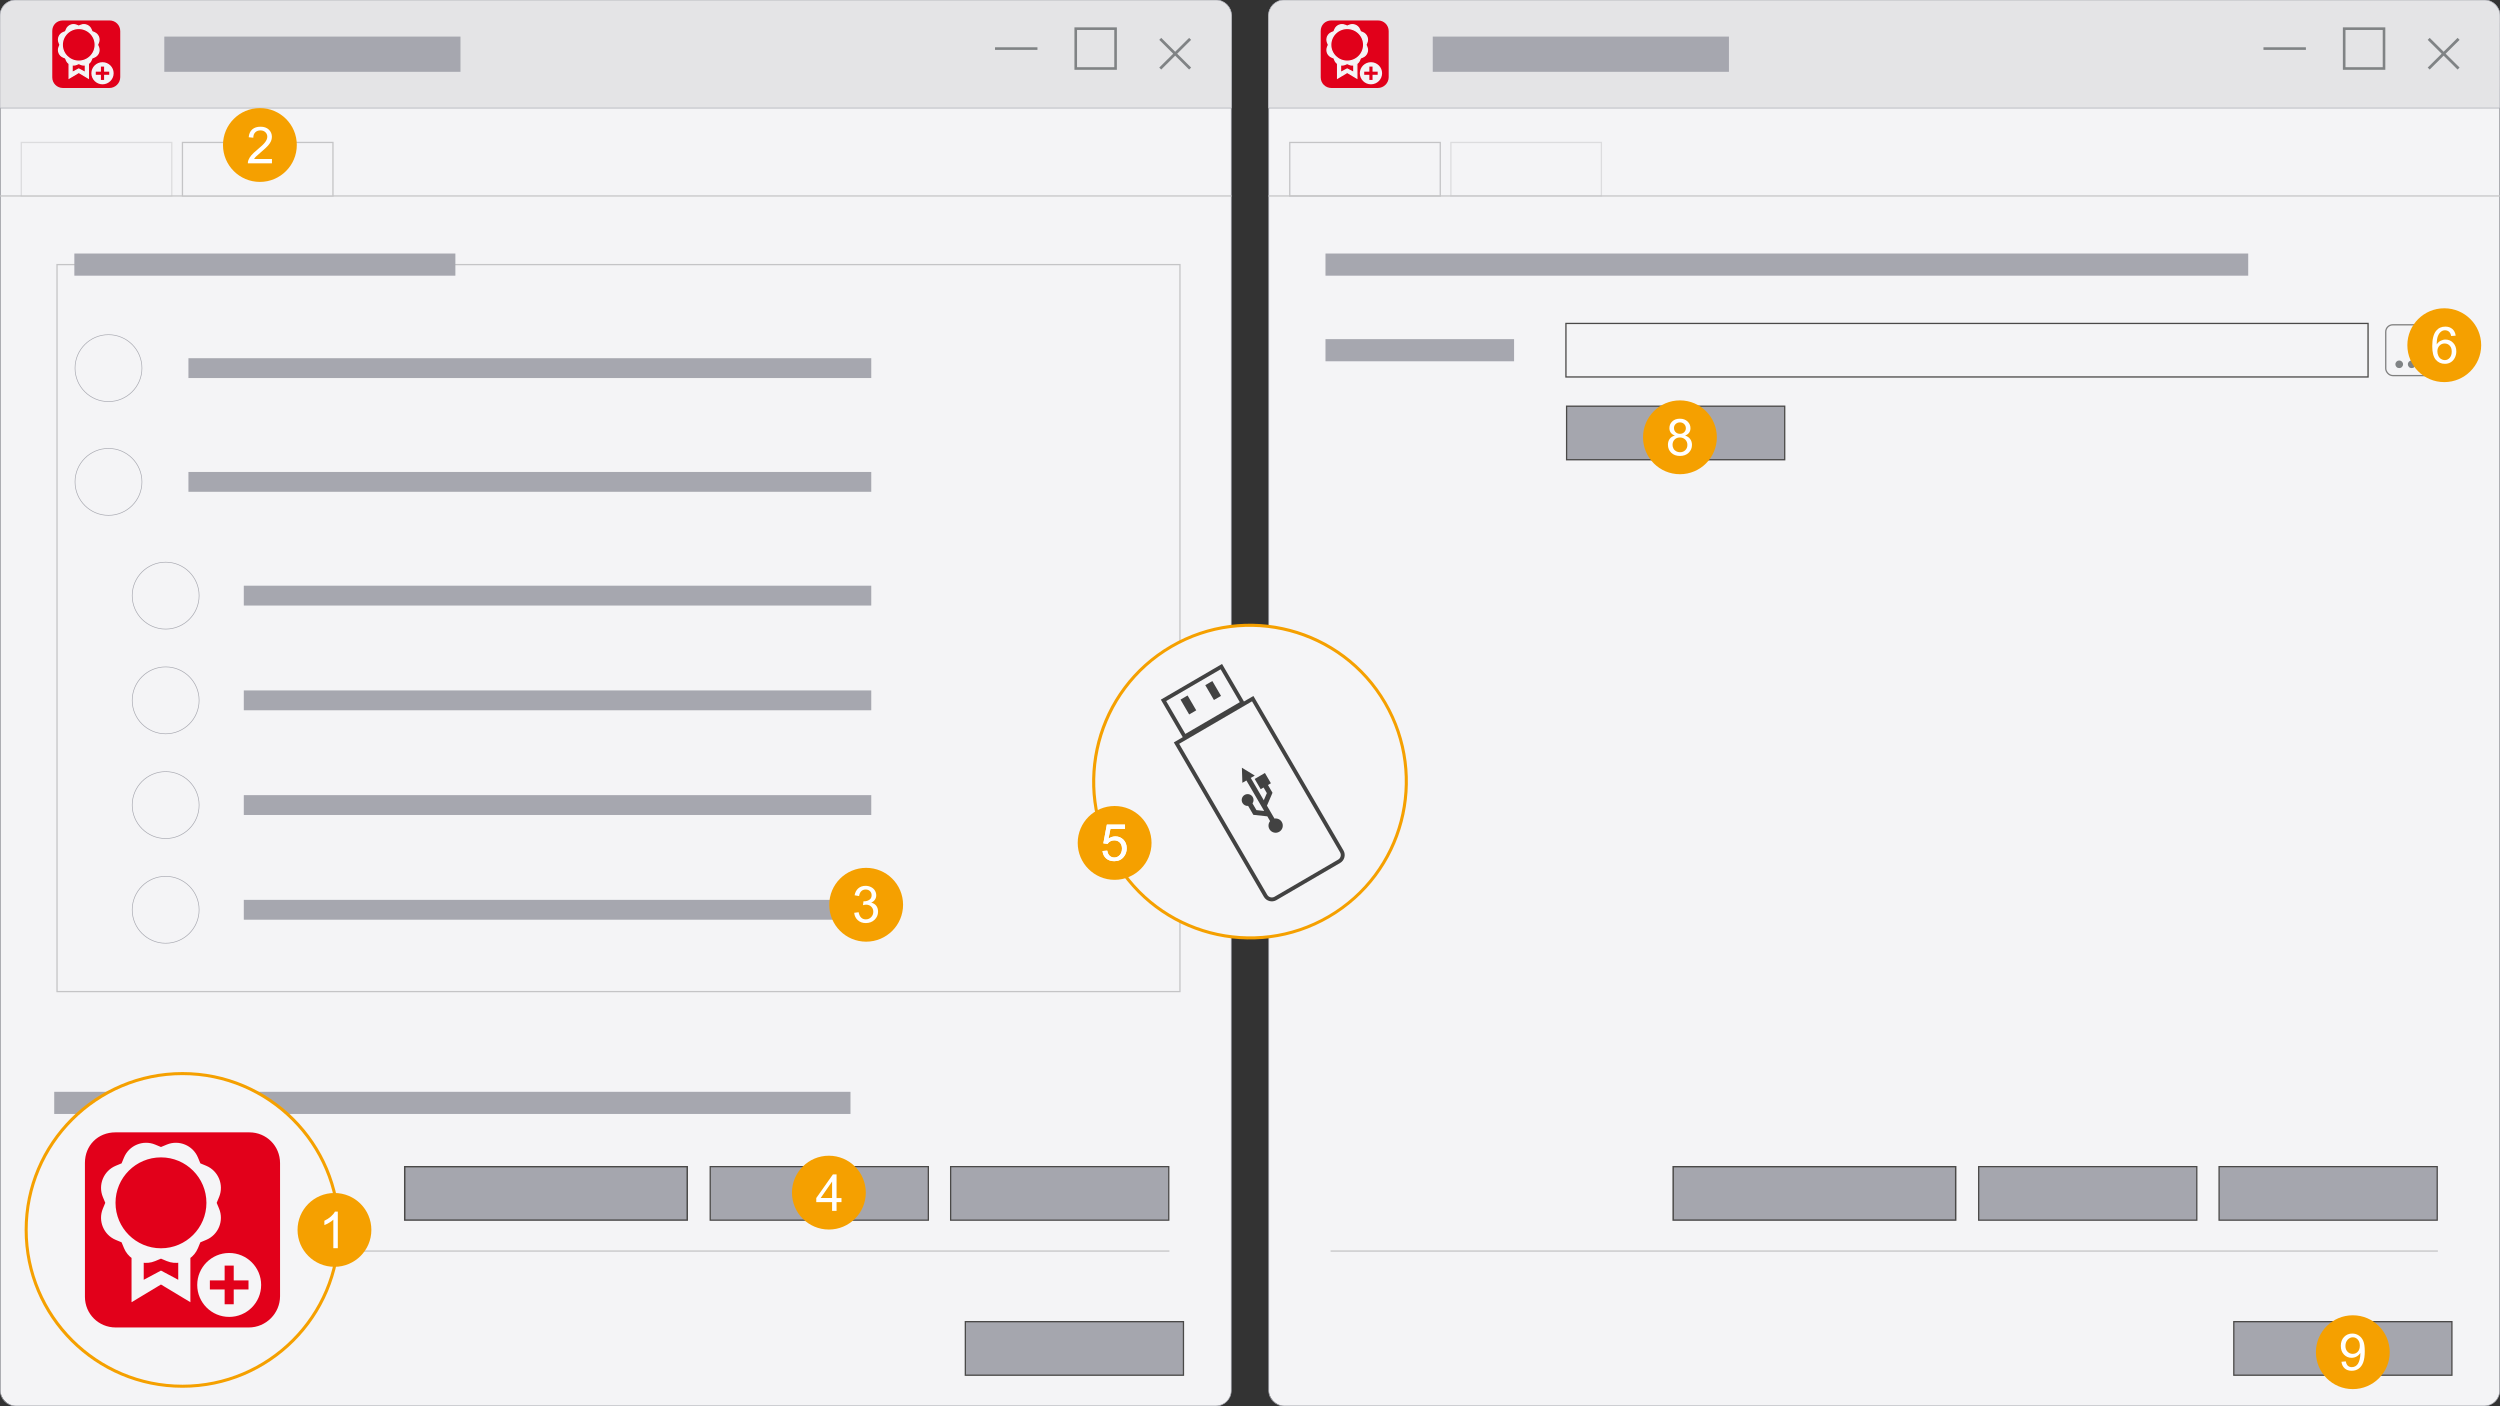 <?xml version="1.0" encoding="UTF-8"?>
<svg xmlns="http://www.w3.org/2000/svg" xmlns:xlink="http://www.w3.org/1999/xlink" viewBox="0 0 1920 1080">
  <rect x="0" y="0" width="1920" height="1080" fill="#333333" stroke="none"/>
  <defs>
    <clipPath id="clippath">
      <rect width="945.83" height="1080" style="fill: none;"/>
    </clipPath>
    <clipPath id="clippath-1">
      <rect width="945.83" height="1080" style="fill: none;"/>
    </clipPath>
    <clipPath id="clippath-2">
      <rect width="945.83" height="1080" style="fill: none;"/>
    </clipPath>
    <clipPath id="clippath-3">
      <rect x="39.84" y="15.41" width="52.78" height="52.44" style="fill: none;"/>
    </clipPath>
    <clipPath id="clippath-4">
      <rect x="740.88" y="1014.54" width="168.52" height="42.11" style="fill: none;"/>
    </clipPath>
    <clipPath id="clippath-5">
      <rect x="729.59" y="895.47" width="168.52" height="42.11" style="fill: none;"/>
    </clipPath>
    <clipPath id="clippath-6">
      <rect x="310.18" y="895.47" width="218.27" height="42.11" style="fill: none;"/>
    </clipPath>
    <clipPath id="clippath-7">
      <rect x="544.95" y="895.47" width="168.52" height="42.11" style="fill: none;"/>
    </clipPath>
    <clipPath id="clippath-8">
      <rect x="57.1" y="256.5" width="52.44" height="52.44" style="fill: none;"/>
    </clipPath>
    <clipPath id="clippath-9">
      <rect x="57.1" y="343.86" width="52.44" height="52.44" style="fill: none;"/>
    </clipPath>
    <clipPath id="clippath-10">
      <rect x="101.01" y="431.22" width="52.44" height="52.44" style="fill: none;"/>
    </clipPath>
    <clipPath id="clippath-11">
      <rect x="101.01" y="511.65" width="52.44" height="52.44" style="fill: none;"/>
    </clipPath>
    <clipPath id="clippath-12">
      <rect x="101.01" y="592.07" width="52.44" height="52.44" style="fill: none;"/>
    </clipPath>
    <clipPath id="clippath-13">
      <rect x="101.01" y="672.5" width="52.44" height="52.44" style="fill: none;"/>
    </clipPath>
    <clipPath id="clippath-14">
      <rect width="945.83" height="1080" style="fill: none;"/>
    </clipPath>
    <clipPath id="clippath-15">
      <rect x="15.86" y="108.9" width="116.59" height="42.11" style="fill: none;"/>
    </clipPath>
    <clipPath id="clippath-16">
      <rect x="974.17" width="945.83" height="1080" style="fill: none;"/>
    </clipPath>
    <clipPath id="clippath-17">
      <rect x="974.17" width="945.83" height="1080" style="fill: none;"/>
    </clipPath>
    <clipPath id="clippath-18">
      <rect x="974.17" width="945.83" height="1080" style="fill: none;"/>
    </clipPath>
    <clipPath id="clippath-19">
      <rect x="1014.01" y="15.41" width="52.78" height="52.44" style="fill: none;"/>
    </clipPath>
    <clipPath id="clippath-20">
      <rect x="1715.06" y="1014.54" width="168.52" height="42.11" style="fill: none;"/>
    </clipPath>
    <clipPath id="clippath-21">
      <rect x="1703.76" y="895.47" width="168.52" height="42.11" style="fill: none;"/>
    </clipPath>
    <clipPath id="clippath-22">
      <rect x="1284.35" y="895.47" width="218.27" height="42.11" style="fill: none;"/>
    </clipPath>
    <clipPath id="clippath-23">
      <rect x="1519.12" y="895.47" width="168.52" height="42.11" style="fill: none;"/>
    </clipPath>
    <clipPath id="clippath-24">
      <rect x="1031.27" y="256.5" width="52.44" height="52.44" style="fill: none;"/>
    </clipPath>
    <clipPath id="clippath-25">
      <rect x="1031.27" y="343.86" width="52.44" height="52.44" style="fill: none;"/>
    </clipPath>
    <clipPath id="clippath-26">
      <rect x="974.17" width="945.83" height="1080" style="fill: none;"/>
    </clipPath>
    <clipPath id="clippath-27">
      <rect x="1113.79" y="108.9" width="116.59" height="42.11" style="fill: none;"/>
    </clipPath>
    <clipPath id="clippath-28">
      <rect x="1113.79" y="108.9" width="116.59" height="42.11" style="fill: none;"/>
    </clipPath>
    <clipPath id="clippath-29">
      <rect x="1202.64" y="311.46" width="168.52" height="42.11" style="fill: none;"/>
    </clipPath>
    <clipPath id="clippath-30">
      <rect x="1831.75" y="248.95" width="40" height="40" style="fill: none;"/>
    </clipPath>
    <clipPath id="clippath-31">
      <rect x="1839.53" y="276.71" width="25.3" height="6.14" style="fill: none;"/>
    </clipPath>
    <clipPath id="clippath-32">
      <rect x="17.59" y="822.02" width="245.11" height="245.11" style="fill: none;"/>
    </clipPath>
    <clipPath id="clippath-33">
      <rect x="17.59" y="822.02" width="245.11" height="245.11" style="fill: none;"/>
    </clipPath>
    <clipPath id="clippath-34">
      <rect x="64.39" y="868.82" width="151.51" height="151.51" style="fill: none;"/>
    </clipPath>
    <clipPath id="clippath-35">
      <rect x="64.39" y="868.82" width="151.51" height="151.51" style="fill: none;"/>
    </clipPath>
    <clipPath id="clippath-36">
      <rect x="837.45" y="477.72" width="245.11" height="245.11" transform="translate(-171.68 565.34) rotate(-30.25)" style="fill: none;"/>
    </clipPath>
    <clipPath id="clippath-37">
      <rect x="837.45" y="477.72" width="245.11" height="245.11" transform="translate(-171.68 565.34) rotate(-30.25)" style="fill: none;"/>
    </clipPath>
    <clipPath id="clippath-38">
      <rect x="924.62" y="511.41" width="70.77" height="177.73" transform="translate(-171.68 565.34) rotate(-30.25)" style="fill: none;"/>
    </clipPath>
    <clipPath id="clippath-39">
      <rect x="924.62" y="511.41" width="70.77" height="177.73" transform="translate(-171.68 565.34) rotate(-30.25)" style="fill: none;"/>
    </clipPath>
    <clipPath id="clippath-40">
      <rect x="228.23" y="915.94" width="57.26" height="57.26" style="fill: none;"/>
    </clipPath>
    <clipPath id="clippath-41">
      <rect x="228.52" y="916.22" width="56.69" height="56.69" style="fill: none;"/>
    </clipPath>
    <clipPath id="clippath-42">
      <rect x="228.23" y="915.94" width="57.26" height="57.26" style="fill: none;"/>
    </clipPath>
    <clipPath id="clippath-43">
      <rect x="170.97" y="82.73" width="57.26" height="57.26" style="fill: none;"/>
    </clipPath>
    <clipPath id="clippath-44">
      <rect x="171.26" y="83.01" width="56.69" height="56.69" style="fill: none;"/>
    </clipPath>
    <clipPath id="clippath-45">
      <rect x="170.97" y="82.73" width="57.26" height="57.26" style="fill: none;"/>
    </clipPath>
    <clipPath id="clippath-46">
      <rect x="636.58" y="666.23" width="57.26" height="57.26" style="fill: none;"/>
    </clipPath>
    <clipPath id="clippath-47">
      <rect x="636.86" y="666.52" width="56.69" height="56.69" style="fill: none;"/>
    </clipPath>
    <clipPath id="clippath-48">
      <rect x="607.95" y="887.31" width="57.26" height="57.26" style="fill: none;"/>
    </clipPath>
    <clipPath id="clippath-49">
      <rect x="608.23" y="887.59" width="56.69" height="56.69" style="fill: none;"/>
    </clipPath>
    <clipPath id="clippath-50">
      <rect x="827.41" y="618.73" width="57.26" height="57.26" style="fill: none;"/>
    </clipPath>
    <clipPath id="clippath-51">
      <rect x="827.69" y="619.01" width="56.69" height="56.69" style="fill: none;"/>
    </clipPath>
    <clipPath id="clippath-52">
      <rect x="827.41" y="618.73" width="57.26" height="57.26" style="fill: none;"/>
    </clipPath>
    <clipPath id="clippath-53">
      <rect x="1848.57" y="236.48" width="57.26" height="57.26" style="fill: none;"/>
    </clipPath>
    <clipPath id="clippath-54">
      <rect x="1848.85" y="236.77" width="56.69" height="56.69" style="fill: none;"/>
    </clipPath>
    <clipPath id="clippath-55">
      <rect x="1848.57" y="236.48" width="57.26" height="57.26" style="fill: none;"/>
    </clipPath>
    <clipPath id="clippath-56">
      <rect x="1261.56" y="307.22" width="57.26" height="57.26" style="fill: none;"/>
    </clipPath>
    <clipPath id="clippath-57">
      <rect x="1261.85" y="307.51" width="56.69" height="56.69" style="fill: none;"/>
    </clipPath>
    <clipPath id="clippath-58">
      <rect x="1261.56" y="307.22" width="57.26" height="57.26" style="fill: none;"/>
    </clipPath>
    <clipPath id="clippath-59">
      <rect x="1778.33" y="1009.86" width="57.26" height="57.26" style="fill: none;"/>
    </clipPath>
    <clipPath id="clippath-60">
      <rect x="1778.61" y="1010.15" width="56.69" height="56.69" style="fill: none;"/>
    </clipPath>
    <clipPath id="clippath-61">
      <rect x="1778.33" y="1009.86" width="57.26" height="57.26" style="fill: none;"/>
    </clipPath>
  </defs>
  <g id="Hintergrund">
    <g id="rehost_revoke">
      <g style="clip-path: url(#clippath);">
        <g style="clip-path: url(#clippath-1);">
          <g style="clip-path: url(#clippath-2);">
            <rect x=".25" y=".25" width="945.33" height="1079.5" rx="11.75" ry="11.75" style="fill: #f4f4f6;"/>
            <path d="M933.83.5c6.34,0,11.5,5.16,11.5,11.5v1056c0,6.34-5.16,11.5-11.5,11.5H12c-6.34,0-11.5-5.16-11.5-11.5V12C.5,5.66,5.66.5,12,.5h921.83ZM933.83,0H12C5.4,0,0,5.4,0,12v1056c0,6.6,5.4,12,12,12h921.83c6.6,0,12-5.4,12-12V12C945.83,5.4,940.43,0,933.83,0" style="fill: #a6a7af;"/>
            <path d="M945.79,67.85v15.16l.04-71.01C945.83,5.4,940.43,0,933.83,0H12C5.4,0,0,5.4,0,12l-.04,71.01h945.83" style="fill: #e4e4e6;"/>
            <path d="M945.79,67.85v15.16l.04-71.01C945.83,5.4,940.43,0,933.83,0H12C5.4,0,0,5.4,0,12l-.04,71.01h945.83" style="fill: none; stroke: #a6a7af; stroke-linecap: round; stroke-linejoin: bevel; stroke-width: .5px;"/>
          </g>
          <polygon points="902.54 39.74 891.82 29.09 890.3 30.61 901.01 41.25 890.3 51.89 891.82 53.41 902.54 42.76 913.25 53.41 914.78 51.89 904.06 41.25 914.77 30.61 913.25 29.09 902.54 39.74" style="fill: #808385;"/>
          <g style="clip-path: url(#clippath-3);">
            <path d="M40.13,41.57c0-5.91,0-11.83,0-17.74,0-4.67,3.48-8.13,8.18-8.13,11.94,0,23.88,0,35.82,0,4.57,0,8.21,3.62,8.21,8.18,0,11.79,0,23.59,0,35.38,0,4.57-3.77,8.31-8.36,8.32-11.87,0-23.74,0-35.61,0-4.58,0-8.23-3.6-8.23-8.15,0-5.95,0-11.9,0-17.85" style="fill: #e1001a;"/>
            <path d="M74.83,34.43l.73-1.75c1.24-2.97-.19-6.41-3.18-7.64l-1.75-.72-.73-1.75c-1.24-2.97-4.69-4.4-7.67-3.17l-1.75.72-1.75-.72c-2.99-1.23-6.44.19-7.67,3.17l-.73,1.75-1.75.72c-2.99,1.23-4.42,4.67-3.18,7.64l.73,1.75-.73,1.74c-1.24,2.97.19,6.41,3.18,7.64l1.75.72.73,1.75c.44,1.07,1.18,1.94,2.08,2.56h-.02v11.12l7.37-4.41,7.37,4.41v-11.12h-.02c.9-.62,1.63-1.49,2.08-2.56l.73-1.75,1.75-.72c2.99-1.23,4.42-4.67,3.18-7.64l-.73-1.74ZM65.6,55.73l-5.12-2.72-5.12,2.72v-5.94c1.1.22,2.26.13,3.37-.33l1.44-.6h.03s.28-.13.28-.13l.28.12h.03s1.44.61,1.44.61c1.1.46,2.27.55,3.37.33v5.94ZM60.48,47.01c-7,0-12.67-5.63-12.67-12.58s5.67-12.58,12.67-12.58,12.66,5.63,12.66,12.58-5.67,12.58-12.66,12.58" style="fill: #f4f4f6;"/>
            <path d="M74.83,34.43l.73-1.75c1.24-2.97-.19-6.41-3.18-7.64l-1.75-.72-.73-1.75c-1.24-2.97-4.69-4.4-7.67-3.17l-1.75.72-1.75-.72c-2.99-1.23-6.44.2-7.67,3.17l-.73,1.75-1.75.72c-2.99,1.23-4.42,4.67-3.18,7.64l.73,1.75-.73,1.74c-1.24,2.97.19,6.41,3.18,7.64l1.75.72.73,1.75c.44,1.07,1.18,1.94,2.08,2.56h-.02v11.12l7.37-4.41,7.37,4.41v-11.12h-.02c.9-.62,1.63-1.49,2.08-2.56l.73-1.75,1.75-.72c2.99-1.23,4.42-4.67,3.18-7.64l-.73-1.74ZM65.6,55.73l-5.13-2.72-5.12,2.72v-5.94c1.1.22,2.26.13,3.37-.33l1.44-.59h.03s.28-.13.28-.13l.28.12h.03s1.44.61,1.44.61c1.11.46,2.27.55,3.37.33v5.94ZM60.48,47.01c-7,0-12.67-5.63-12.67-12.58s5.67-12.58,12.67-12.58,12.66,5.63,12.66,12.58-5.67,12.58-12.66,12.58Z" style="fill: none; stroke: #f4f4f6; stroke-miterlimit: 10; stroke-width: 1px;"/>
            <path d="M78.73,47.76c-4.72,0-8.55,3.8-8.55,8.5s3.83,8.5,8.55,8.5,8.55-3.8,8.55-8.5-3.83-8.5-8.55-8.5M83.89,57.47h-3.95v3.93h-2.43v-3.93h-3.95v-2.41h3.95v-3.93h2.43v3.93h3.95v2.41Z" style="fill: #f4f4f6;"/>
          </g>
          <rect x="126.18" y="28.1" width="227.47" height="27.05" style="fill: #a6a7af;"/>
          <path d="M855.76,51.61h-28.6v-28.6h28.6v28.6ZM857.76,21.01h-32.6v32.6h32.6V21.01Z" style="fill: #808385;"/>
          <line x1="764.17" y1="37.31" x2="796.76" y2="37.31" style="fill: none; stroke: #808385; stroke-miterlimit: 10; stroke-width: 2px;"/>
          <rect x="741.38" y="1015.04" width="167.52" height="41.11" style="fill: #a5a6ae;"/>
          <g style="clip-path: url(#clippath-4);">
            <rect x="741.38" y="1015.04" width="167.52" height="41.11" style="fill: none; stroke: #4a4948; stroke-miterlimit: 10;"/>
          </g>
          <rect x="730.09" y="895.97" width="167.52" height="41.11" style="fill: #a5a6ae;"/>
          <g style="clip-path: url(#clippath-5);">
            <rect x="730.09" y="895.97" width="167.52" height="41.11" style="fill: none; stroke: #4a4948; stroke-miterlimit: 10;"/>
          </g>
          <rect x="310.83" y="895.97" width="216.97" height="41.11" style="fill: #a5a6ae;"/>
          <g style="clip-path: url(#clippath-6);">
            <rect x="310.83" y="895.97" width="216.97" height="41.11" style="fill: none; stroke: #4a4948; stroke-miterlimit: 10; stroke-width: 1.14px;"/>
          </g>
          <rect x="545.45" y="895.97" width="167.52" height="41.11" style="fill: #a5a6ae;"/>
          <g style="clip-path: url(#clippath-7);">
            <rect x="545.45" y="895.97" width="167.52" height="41.11" style="fill: none; stroke: #4a4948; stroke-miterlimit: 10;"/>
          </g>
          <line x1="898.11" y1="960.81" x2="47.72" y2="960.81" style="fill: none; stroke: #c4c4c6; stroke-miterlimit: 10;"/>
          <rect x="41.64" y="838.51" width="611.53" height="17.01" style="fill: #a6a7af;"/>
          <rect x="43.8" y="203.21" width="862.41" height="558.32" style="fill: none; stroke: #c4c4c6; stroke-miterlimit: 10;"/>
          <rect x="57.1" y="194.71" width="292.63" height="17.01" style="fill: #a6a7af;"/>
          <rect x="144.72" y="275.1" width="524.41" height="15.24" style="fill: #a6a7af;"/>
          <g style="clip-path: url(#clippath-8);">
            <path d="M83.32,308.41c-14.16,0-25.69-11.52-25.69-25.69s11.52-25.69,25.69-25.69,25.69,11.52,25.69,25.69-11.52,25.69-25.69,25.69" style="fill: #f4f4f6;"/>
            <path d="M83.32,257.29c14.03,0,25.44,11.41,25.44,25.44s-11.41,25.44-25.44,25.44-25.44-11.41-25.44-25.44,11.41-25.44,25.44-25.44M83.32,256.79c-14.33,0-25.94,11.61-25.94,25.94s11.61,25.94,25.94,25.94,25.94-11.61,25.94-25.94-11.61-25.94-25.94-25.94" style="fill: #a6a7af;"/>
          </g>
          <rect x="144.72" y="362.46" width="524.41" height="15.24" style="fill: #a6a7af;"/>
          <g style="clip-path: url(#clippath-9);">
            <path d="M83.32,395.77c-14.16,0-25.69-11.52-25.69-25.69s11.52-25.69,25.69-25.69,25.69,11.52,25.69,25.69-11.52,25.69-25.69,25.69" style="fill: #f4f4f6;"/>
            <path d="M83.32,344.65c14.03,0,25.44,11.41,25.44,25.44s-11.41,25.44-25.44,25.44-25.44-11.41-25.44-25.44,11.41-25.44,25.44-25.44M83.32,344.15c-14.33,0-25.94,11.61-25.94,25.94s11.61,25.94,25.94,25.94,25.94-11.61,25.94-25.94-11.61-25.94-25.94-25.94" style="fill: #a6a7af;"/>
          </g>
          <rect x="187.24" y="449.82" width="481.89" height="15.24" style="fill: #a6a7af;"/>
          <g style="clip-path: url(#clippath-10);">
            <path d="M127.23,483.13c-14.16,0-25.69-11.52-25.69-25.69s11.52-25.69,25.69-25.69,25.69,11.52,25.69,25.69-11.52,25.69-25.69,25.69" style="fill: #f4f4f6;"/>
            <path d="M127.23,432.01c14.03,0,25.44,11.41,25.44,25.44s-11.41,25.44-25.44,25.44-25.44-11.41-25.44-25.44,11.41-25.44,25.44-25.44M127.23,431.51c-14.33,0-25.94,11.61-25.94,25.94s11.61,25.94,25.94,25.94,25.94-11.61,25.94-25.94-11.61-25.94-25.94-25.94" style="fill: #a6a7af;"/>
          </g>
          <rect x="187.24" y="530.25" width="481.89" height="15.24" style="fill: #a6a7af;"/>
          <g style="clip-path: url(#clippath-11);">
            <path d="M127.23,563.56c-14.16,0-25.69-11.52-25.69-25.69s11.52-25.69,25.69-25.69,25.69,11.52,25.69,25.69-11.52,25.69-25.69,25.69" style="fill: #f4f4f6;"/>
            <path d="M127.23,512.43c14.03,0,25.44,11.41,25.44,25.44s-11.41,25.44-25.44,25.44-25.44-11.41-25.44-25.44,11.41-25.44,25.44-25.44M127.23,511.93c-14.33,0-25.94,11.61-25.94,25.94s11.61,25.94,25.94,25.94,25.94-11.61,25.94-25.94-11.61-25.94-25.94-25.94" style="fill: #a6a7af;"/>
          </g>
          <rect x="187.24" y="610.67" width="481.89" height="15.24" style="fill: #a6a7af;"/>
          <g style="clip-path: url(#clippath-12);">
            <path d="M127.23,643.98c-14.16,0-25.69-11.52-25.69-25.69s11.52-25.69,25.69-25.69,25.69,11.52,25.69,25.69-11.52,25.69-25.69,25.69" style="fill: #f4f4f6;"/>
            <path d="M127.23,592.86c14.03,0,25.44,11.41,25.44,25.44s-11.41,25.44-25.44,25.44-25.44-11.41-25.44-25.44,11.41-25.44,25.44-25.44M127.23,592.36c-14.33,0-25.94,11.61-25.94,25.94s11.61,25.94,25.94,25.94,25.94-11.61,25.94-25.94-11.61-25.94-25.94-25.94" style="fill: #a6a7af;"/>
          </g>
          <rect x="187.24" y="691.1" width="481.89" height="15.24" style="fill: #a6a7af;"/>
          <g style="clip-path: url(#clippath-13);">
            <path d="M127.23,724.4c-14.16,0-25.69-11.52-25.69-25.69s11.52-25.69,25.69-25.69,25.69,11.52,25.69,25.69-11.52,25.69-25.69,25.69" style="fill: #f4f4f6;"/>
            <path d="M127.23,673.28c14.03,0,25.44,11.41,25.44,25.44s-11.41,25.44-25.44,25.44-25.44-11.41-25.44-25.44,11.41-25.44,25.44-25.44M127.23,672.78c-14.33,0-25.94,11.61-25.94,25.94s11.61,25.94,25.94,25.94,25.94-11.61,25.94-25.94-11.61-25.94-25.94-25.94" style="fill: #a6a7af;"/>
          </g>
          <g style="clip-path: url(#clippath-14);">
            <line y1="150.51" x2="945.83" y2="150.51" style="fill: none; stroke: #c4c4c6; stroke-miterlimit: 10;"/>
            <g style="opacity: .5;">
              <g style="clip-path: url(#clippath-15);">
                <rect x="16.36" y="109.4" width="115.59" height="41.11" style="fill: #f4f4f6;"/>
                <rect x="16.36" y="109.4" width="115.59" height="41.11" style="fill: none; stroke: #c4c4c6; stroke-miterlimit: 10;"/>
              </g>
            </g>
          </g>
          <rect x="140.12" y="109.4" width="115.59" height="41.11" style="fill: #f4f4f6;"/>
          <rect x="140.12" y="109.4" width="115.59" height="41.11" style="fill: none; stroke: #c4c4c6; stroke-miterlimit: 10;"/>
        </g>
      </g>
    </g>
    <g id="rehost_revoke_step2">
      <g style="clip-path: url(#clippath-16);">
        <g style="clip-path: url(#clippath-17);">
          <g style="clip-path: url(#clippath-18);">
            <rect x="974.42" y=".25" width="945.33" height="1079.5" rx="11.75" ry="11.75" style="fill: #f4f4f6;"/>
            <path d="M1908,.5c6.34,0,11.5,5.16,11.5,11.5v1056c0,6.34-5.16,11.5-11.5,11.5h-921.83c-6.34,0-11.5-5.16-11.5-11.5V12c0-6.34,5.16-11.5,11.5-11.5h921.83ZM1908,0h-921.83c-6.6,0-12,5.4-12,12v1056c0,6.6,5.4,12,12,12h921.83c6.6,0,12-5.4,12-12V12C1920,5.4,1914.6,0,1908,0" style="fill: #a6a7af;"/>
            <path d="M1919.96,67.85v15.16l.04-71.01C1920,5.4,1914.6,0,1908,0h-921.83c-6.6,0-12,5.4-12,12l-.04,71.01h945.83" style="fill: #e4e4e6;"/>
            <path d="M1919.96,67.85v15.16l.04-71.01C1920,5.4,1914.6,0,1908,0h-921.83c-6.6,0-12,5.4-12,12l-.04,71.01h945.83" style="fill: none; stroke: #a6a7af; stroke-linecap: round; stroke-linejoin: bevel; stroke-width: .5px;"/>
          </g>
          <polygon points="1876.71 39.74 1866 29.09 1864.47 30.61 1875.19 41.25 1864.47 51.89 1866 53.41 1876.71 42.76 1887.42 53.41 1888.95 51.89 1878.23 41.25 1888.95 30.61 1887.42 29.09 1876.71 39.74" style="fill: #808385;"/>
          <g style="clip-path: url(#clippath-19);">
            <path d="M1014.3,41.57c0-5.91,0-11.83,0-17.74,0-4.67,3.48-8.13,8.18-8.13,11.94,0,23.88,0,35.82,0,4.57,0,8.21,3.62,8.21,8.18,0,11.79,0,23.59,0,35.38,0,4.57-3.77,8.31-8.36,8.32-11.87,0-23.74,0-35.61,0-4.58,0-8.23-3.6-8.23-8.15,0-5.95,0-11.9,0-17.85" style="fill: #e1001a;"/>
            <path d="M1049,34.43l.73-1.75c1.24-2.97-.19-6.41-3.18-7.64l-1.75-.72-.73-1.75c-1.24-2.97-4.69-4.4-7.67-3.17l-1.75.72-1.75-.72c-2.99-1.23-6.44.19-7.67,3.17l-.73,1.75-1.75.72c-2.99,1.23-4.42,4.67-3.18,7.64l.73,1.75-.73,1.74c-1.24,2.97.19,6.41,3.18,7.64l1.75.72.73,1.75c.44,1.07,1.18,1.94,2.08,2.56h-.02v11.12l7.37-4.41,7.37,4.41v-11.12h-.02c.9-.62,1.63-1.49,2.08-2.56l.73-1.75,1.75-.72c2.99-1.23,4.42-4.67,3.18-7.64l-.73-1.74ZM1039.77,55.73l-5.12-2.72-5.12,2.72v-5.94c1.1.22,2.26.13,3.37-.33l1.44-.6h.03s.28-.13.28-.13l.28.12h.03s1.44.61,1.44.61c1.1.46,2.27.55,3.37.33v5.94ZM1034.65,47.01c-7,0-12.67-5.63-12.67-12.58s5.67-12.58,12.67-12.58,12.66,5.63,12.66,12.58-5.67,12.58-12.66,12.58" style="fill: #f4f4f6;"/>
            <path d="M1049,34.43l.73-1.75c1.24-2.97-.19-6.41-3.18-7.64l-1.75-.72-.73-1.75c-1.24-2.97-4.69-4.4-7.67-3.17l-1.75.72-1.75-.72c-2.99-1.23-6.44.2-7.67,3.17l-.73,1.75-1.75.72c-2.99,1.23-4.42,4.67-3.18,7.64l.73,1.75-.73,1.74c-1.24,2.97.19,6.41,3.18,7.64l1.75.72.73,1.75c.44,1.07,1.18,1.94,2.08,2.56h-.02v11.12l7.37-4.41,7.37,4.41v-11.12h-.02c.9-.62,1.63-1.49,2.08-2.56l.73-1.75,1.75-.72c2.99-1.23,4.42-4.67,3.18-7.64l-.73-1.74ZM1039.77,55.73l-5.13-2.72-5.12,2.72v-5.94c1.1.22,2.26.13,3.37-.33l1.44-.59h.03s.28-.13.28-.13l.28.12h.03s1.44.61,1.44.61c1.11.46,2.27.55,3.37.33v5.94ZM1034.65,47.01c-7,0-12.67-5.63-12.67-12.58s5.67-12.58,12.67-12.58,12.66,5.63,12.66,12.58-5.67,12.58-12.66,12.58Z" style="fill: none; stroke: #f4f4f6; stroke-miterlimit: 10; stroke-width: 1px;"/>
            <path d="M1052.9,47.76c-4.72,0-8.55,3.8-8.55,8.5s3.83,8.5,8.55,8.5,8.55-3.8,8.55-8.5-3.83-8.5-8.55-8.5M1058.06,57.47h-3.95v3.93h-2.43v-3.93h-3.95v-2.41h3.95v-3.93h2.43v3.93h3.95v2.41Z" style="fill: #f4f4f6;"/>
          </g>
          <rect x="1100.36" y="28.1" width="227.47" height="27.05" style="fill: #a6a7af;"/>
          <path d="M1829.93,51.61h-28.6v-28.6h28.6v28.6ZM1831.93,21.01h-32.6v32.6h32.6V21.01Z" style="fill: #808385;"/>
          <line x1="1738.34" y1="37.31" x2="1770.93" y2="37.31" style="fill: none; stroke: #808385; stroke-miterlimit: 10; stroke-width: 2px;"/>
          <rect x="1715.55" y="1015.04" width="167.52" height="41.11" style="fill: #a5a6ae;"/>
          <g style="clip-path: url(#clippath-20);">
            <rect x="1715.55" y="1015.04" width="167.52" height="41.11" style="fill: none; stroke: #4a4948; stroke-miterlimit: 10;"/>
          </g>
          <line x1="1872.28" y1="960.81" x2="1021.89" y2="960.81" style="fill: none; stroke: #c4c4c6; stroke-miterlimit: 10;"/>
          <rect x="1704.26" y="895.97" width="167.52" height="41.11" style="fill: #a5a6ae;"/>
          <g style="clip-path: url(#clippath-21);">
            <rect x="1704.26" y="895.97" width="167.52" height="41.11" style="fill: none; stroke: #4a4948; stroke-miterlimit: 10;"/>
          </g>
          <rect x="1285" y="895.97" width="216.97" height="41.11" style="fill: #a5a6ae;"/>
          <g style="clip-path: url(#clippath-22);">
            <rect x="1285" y="895.97" width="216.97" height="41.11" style="fill: none; stroke: #4a4948; stroke-miterlimit: 10; stroke-width: 1.14px;"/>
          </g>
          <rect x="1519.62" y="895.97" width="167.52" height="41.11" style="fill: #a5a6ae;"/>
          <g style="clip-path: url(#clippath-23);">
            <rect x="1519.62" y="895.97" width="167.52" height="41.11" style="fill: none; stroke: #4a4948; stroke-miterlimit: 10;"/>
          </g>
          <rect x="1015.81" y="838.51" width="611.53" height="17.01" style="fill: #a6a7af;"/>
          <rect x="1118.89" y="275.1" width="524.41" height="15.24" style="fill: #a6a7af;"/>
          <rect x="1118.89" y="362.46" width="524.41" height="15.24" style="fill: #a6a7af;"/>
          <g style="clip-path: url(#clippath-24);">
            <path d="M1057.49,308.41c-14.16,0-25.69-11.52-25.69-25.69s11.52-25.69,25.69-25.69,25.69,11.52,25.69,25.69-11.52,25.69-25.69,25.69" style="fill: #f4f4f6;"/>
            <path d="M1057.49,257.29c14.03,0,25.44,11.41,25.44,25.44s-11.41,25.44-25.44,25.44-25.44-11.41-25.44-25.44,11.41-25.44,25.44-25.44M1057.49,256.79c-14.33,0-25.94,11.61-25.94,25.94s11.61,25.94,25.94,25.94,25.94-11.61,25.94-25.94-11.61-25.94-25.94-25.94" style="fill: #a6a7af;"/>
          </g>
          <g style="clip-path: url(#clippath-25);">
            <path d="M1057.49,395.77c-14.16,0-25.69-11.52-25.69-25.69s11.52-25.69,25.69-25.69,25.69,11.52,25.69,25.69-11.52,25.69-25.69,25.69" style="fill: #f4f4f6;"/>
            <path d="M1057.49,344.65c14.03,0,25.44,11.41,25.44,25.44s-11.41,25.44-25.44,25.44-25.44-11.41-25.44-25.44,11.41-25.44,25.44-25.44M1057.49,344.15c-14.33,0-25.94,11.61-25.94,25.94s11.61,25.94,25.94,25.94,25.94-11.61,25.94-25.94-11.61-25.94-25.94-25.94" style="fill: #a6a7af;"/>
          </g>
          <rect x="1017.97" y="203.21" width="862.41" height="233.55" style="fill: none; stroke: #c4c4c6; stroke-miterlimit: 10;"/>
          <rect x="1031.27" y="194.71" width="292.63" height="17.01" style="fill: #a6a7af;"/>
          <rect x="990.53" y="109.4" width="115.59" height="41.11" style="fill: #f4f4f6;"/>
          <rect x="990.53" y="109.41" width="115.59" height="41.11" style="fill: none; stroke: #c4c4c6; stroke-miterlimit: 10;"/>
          <g style="clip-path: url(#clippath-26);">
            <g style="opacity: .5;">
              <g style="clip-path: url(#clippath-27);">
                <rect x="1114.29" y="109.4" width="115.59" height="41.11" style="fill: #f4f4f6;"/>
                <g style="clip-path: url(#clippath-28);">
                  <rect x="1114.29" y="109.41" width="115.59" height="41.11" style="fill: none; stroke: #c4c4c6; stroke-miterlimit: 10;"/>
                </g>
              </g>
            </g>
            <line x1="974.17" y1="150.51" x2="1920" y2="150.51" style="fill: none; stroke: #c4c4c6; stroke-miterlimit: 10;"/>
          </g>
          <rect x="1000.79" y="168.4" width="892.6" height="700.42" style="fill: #f4f4f6;"/>
          <rect x="1203.14" y="311.96" width="167.52" height="41.11" style="fill: #a5a6ae;"/>
          <g style="clip-path: url(#clippath-29);">
            <rect x="1203.14" y="311.96" width="167.52" height="41.11" style="fill: none; stroke: #4a4948; stroke-miterlimit: 10;"/>
          </g>
          <rect x="1202.64" y="248.4" width="616.03" height="41.11" style="fill: #f4f4f6;"/>
          <rect x="1202.64" y="248.4" width="616.03" height="41.11" style="fill: none; stroke: #4a4948; stroke-miterlimit: 10;"/>
          <rect x="1017.97" y="260.45" width="144.84" height="17.01" style="fill: #a6a7af;"/>
          <rect x="1017.97" y="194.71" width="708.66" height="17.01" style="fill: #a6a7af;"/>
          <g style="clip-path: url(#clippath-30);">
            <rect x="1832.25" y="249.45" width="39" height="39" rx="5.39" ry="5.39" style="fill: none; stroke: gray; stroke-miterlimit: 10;"/>
          </g>
          <g style="clip-path: url(#clippath-31);">
            <path d="M1844.68,277.7c.57.57.86,1.26.86,2.08s-.29,1.51-.86,2.08-1.26.85-2.08.85-1.51-.28-2.08-.85-.86-1.26-.86-2.08.29-1.51.86-2.08c.57-.57,1.26-.85,2.08-.85s1.51.29,2.08.85M1854.26,277.7c-.57-.57-1.26-.85-2.08-.85s-1.51.29-2.08.85c-.57.57-.86,1.26-.86,2.08s.29,1.51.86,2.08,1.26.85,2.08.85,1.51-.28,2.08-.85c.57-.57.86-1.26.86-2.08s-.29-1.51-.86-2.08M1863.84,277.7c-.57-.57-1.26-.85-2.08-.85s-1.51.29-2.08.85c-.57.57-.85,1.26-.85,2.08s.28,1.51.85,2.08,1.26.85,2.08.85,1.51-.28,2.08-.85c.57-.57.85-1.26.85-2.08s-.28-1.51-.85-2.08" style="fill: #808385;"/>
          </g>
        </g>
      </g>
    </g>
  </g>
  <g id="Ebene_5" data-name="Ebene 5">
    <g id="Highlight">
      <g style="clip-path: url(#clippath-32);">
        <g style="clip-path: url(#clippath-33);">
          <path d="M140.15,1064.63c-66.2,0-120.06-53.86-120.06-120.06s53.86-120.06,120.06-120.06,120.06,53.86,120.06,120.06-53.86,120.06-120.06,120.06" style="fill: #f5f5f7;"/>
          <path d="M140.15,825.68c65.56,0,118.89,53.33,118.89,118.89s-53.33,118.89-118.89,118.89-118.89-53.33-118.89-118.89,53.33-118.89,118.89-118.89M140.15,823.34c-66.95,0-121.23,54.27-121.23,121.23s54.27,121.23,121.23,121.23,121.23-54.27,121.23-121.23-54.27-121.23-121.23-121.23" style="fill: #f5a000;"/>
        </g>
      </g>
    </g>
    <g id="ELM">
      <g style="clip-path: url(#clippath-34);">
        <g style="clip-path: url(#clippath-35);">
          <path d="M65.22,944.39c0-17.09,0-34.17,0-51.26,0-13.49,9.99-23.48,23.47-23.48,34.28,0,68.55-.01,102.83,0,13.13,0,23.56,10.47,23.56,23.62,0,34.07,0,68.14,0,102.21,0,13.19-10.82,24.02-24,24.02-34.07.01-68.14,0-102.21,0-13.16,0-23.62-10.41-23.64-23.54-.02-17.19,0-34.38,0-51.57" style="fill: #e2001a;"/>
          <path d="M164.85,923.78l2.09-5.05c3.55-8.59-.56-18.52-9.13-22.08l-5.03-2.09-2.09-5.04c-3.55-8.59-13.46-12.7-22.03-9.15l-5.03,2.09-5.03-2.09c-8.57-3.55-18.48.56-22.03,9.15l-2.09,5.04-5.03,2.09c-8.57,3.56-12.67,13.49-9.13,22.08l2.09,5.05-2.09,5.04c-3.55,8.59.56,18.53,9.13,22.08l5.03,2.09,2.09,5.05c1.28,3.1,3.39,5.61,5.96,7.39h-.06v32.12l21.15-12.74,21.15,12.74v-32.12h-.05c2.57-1.78,4.68-4.3,5.96-7.39l2.09-5.05,5.03-2.09c8.57-3.55,12.68-13.49,9.13-22.08l-2.09-5.04ZM138.34,985.3l-14.71-7.86-14.7,7.86v-17.16c3.15.63,6.5.36,9.67-.96l4.13-1.72.09-.04.81-.34.81.34.09.04,4.13,1.72c3.17,1.32,6.52,1.58,9.67.96v17.16ZM123.63,960.13c-20.08,0-36.36-16.28-36.36-36.36s16.28-36.35,36.36-36.35,36.35,16.28,36.35,36.35-16.27,36.36-36.35,36.36" style="fill: #f5f5f7;"/>
          <path d="M164.85,923.78l2.09-5.05c3.55-8.59-.56-18.52-9.13-22.08l-5.03-2.09-2.09-5.04c-3.55-8.59-13.46-12.7-22.03-9.15l-5.03,2.09-5.03-2.09c-8.57-3.55-18.48.56-22.03,9.15l-2.09,5.04-5.03,2.09c-8.57,3.56-12.67,13.49-9.13,22.08l2.09,5.05-2.09,5.04c-3.55,8.59.56,18.53,9.13,22.08l5.03,2.09,2.09,5.05c1.28,3.1,3.39,5.61,5.96,7.39h-.06v32.12l21.15-12.74,21.15,12.74v-32.12h-.05c2.57-1.78,4.68-4.3,5.96-7.39l2.09-5.05,5.03-2.09c8.57-3.55,12.68-13.49,9.13-22.08l-2.09-5.04ZM138.34,985.3l-14.71-7.86-14.7,7.86v-17.16c3.15.63,6.5.36,9.67-.96l4.13-1.72.09-.04.81-.34.81.34.09.04,4.13,1.72c3.17,1.32,6.52,1.58,9.67.96v17.16ZM123.63,960.13c-20.08,0-36.36-16.28-36.36-36.36s16.28-36.35,36.36-36.35,36.35,16.28,36.35,36.35-16.27,36.36-36.35,36.36Z" style="fill: none; stroke: #f5f5f7; stroke-miterlimit: 10; stroke-width: 2.89px;"/>
          <path d="M176.02,962.29c-13.56,0-24.55,10.99-24.55,24.55s10.99,24.55,24.55,24.55,24.54-10.99,24.54-24.55-10.99-24.55-24.54-24.55M190.85,990.33h-11.35v11.35h-6.98v-11.35h-11.34v-6.98h11.34v-11.35h6.98v11.35h11.35v6.98Z" style="fill: #f5f5f7;"/>
        </g>
      </g>
    </g>
    <g>
      <g id="Highlight-2" data-name="Highlight">
        <g style="clip-path: url(#clippath-36);">
          <g style="clip-path: url(#clippath-37);">
            <path d="M1020.48,703.98c-57.19,33.35-130.84,13.96-164.19-43.23-33.35-57.19-13.96-130.84,43.23-164.19,57.19-33.35,130.84-13.96,164.19,43.23,33.35,57.19,13.96,130.84-43.23,164.19" style="fill: #f5f5f7;"/>
            <path d="M900.11,497.57c56.63-33.02,129.57-13.82,162.6,42.81s13.82,129.57-42.81,162.6c-56.63,33.02-129.57,13.82-162.6-42.81-33.02-56.63-13.82-129.57,42.81-162.6M898.93,495.55c-57.84,33.73-77.38,107.95-43.65,165.79,33.73,57.84,107.95,77.38,165.79,43.65,57.84-33.73,77.38-107.95,43.65-165.79-33.73-57.84-107.95-77.38-165.79-43.65" style="fill: #f5a000;"/>
          </g>
        </g>
      </g>
      <g id="usb-stick">
        <g style="clip-path: url(#clippath-38);">
          <g style="clip-path: url(#clippath-39);">
            <path d="M976.06,601.53l-2.28,1.33,3.5,6-4.26,9.9,5.77,9.9c2.22-.37,4.5.66,5.65,2.64,1.53,2.62.64,5.98-1.98,7.51s-5.98.64-7.51-1.98c-1.15-1.98-.93-4.47.48-6.22l-2.13-3.65-10.73-1.17-3.99-6.84c-1.72.16-3.43-.7-4.33-2.24-1.26-2.17-.53-4.96,1.64-6.22s4.96-.53,6.22,1.64c.9,1.55.8,3.44-.18,4.87l3.01,5.16,5.94.66-13.65-23.41-3.09,1.8-.37-11.6,9.9,6.04-3.08,1.8,10,17.16,2.35-5.48-2.52-4.32-2.23,1.3-4.59-7.87,7.86-4.58,4.59,7.87Z" style="fill: #424242;"/>
            <path d="M955.35,538.75l-16.82-28.84-47,27.41,16.82,28.84-6.86,4,69.15,118.57c1.97,3.39,6.31,4.53,9.69,2.56l48.88-28.51c3.39-1.97,4.53-6.31,2.55-9.7l-69.15-118.57-7.26,4.24ZM895.63,538.41l41.82-24.39,14.72,25.24-41.82,24.39-14.72-25.24ZM1029.17,654.6c1.14,1.95.48,4.46-1.47,5.59l-48.88,28.51c-1.94,1.13-4.45.47-5.58-1.48l-67.63-115.98,55.94-32.62,67.63,115.98Z" style="fill: #424242;"/>
            <rect x="928.55" y="523.73" width="6.29" height="13.21" transform="translate(-140.31 541.56) rotate(-30.25)" style="fill: #424242;"/>
            <rect x="909.53" y="534.83" width="6.29" height="13.21" transform="translate(-148.49 533.49) rotate(-30.25)" style="fill: #424242;"/>
          </g>
        </g>
      </g>
    </g>
  </g>
  <g id="Ebene_2" data-name="Ebene 2">
    <g id="Num_1">
      <g style="clip-path: url(#clippath-40);">
        <g style="clip-path: url(#clippath-41);">
          <path d="M285.21,944.57c0,15.65-12.69,28.35-28.35,28.35s-28.35-12.69-28.35-28.35,12.69-28.35,28.35-28.35,28.35,12.69,28.35,28.35" style="fill: #f5a000;"/>
        </g>
        <g style="clip-path: url(#clippath-42);">
          <path d="M259.44,958.63h-3.44v-21.91c-.83.79-1.91,1.58-3.26,2.37-1.34.79-2.55,1.38-3.62,1.78v-3.32c1.92-.9,3.6-2,5.04-3.28,1.44-1.29,2.46-2.53,3.06-3.74h2.22v28.11Z" style="fill: #fff;"/>
        </g>
      </g>
    </g>
    <g id="Num_2">
      <g style="clip-path: url(#clippath-43);">
        <g style="clip-path: url(#clippath-44);">
          <path d="M227.95,111.36c0,15.65-12.69,28.35-28.35,28.35s-28.35-12.69-28.35-28.35,12.69-28.35,28.35-28.35,28.35,12.69,28.35,28.35" style="fill: #f5a000;"/>
        </g>
        <g style="clip-path: url(#clippath-45);">
          <path d="M208.86,122.11v3.31h-18.51c-.03-.83.11-1.62.4-2.39.47-1.26,1.23-2.5,2.26-3.73,1.04-1.22,2.54-2.64,4.5-4.24,3.04-2.5,5.1-4.47,6.17-5.93,1.07-1.46,1.6-2.83,1.6-4.13,0-1.36-.49-2.51-1.46-3.45-.97-.94-2.24-1.4-3.81-1.4-1.66,0-2.98.5-3.97,1.49-.99.99-1.5,2.37-1.51,4.13l-3.53-.36c.24-2.64,1.15-4.64,2.73-6.03,1.58-1.38,3.7-2.07,6.36-2.07s4.81.74,6.38,2.24c1.57,1.49,2.35,3.34,2.35,5.54,0,1.12-.23,2.22-.69,3.31-.46,1.08-1.22,2.22-2.28,3.42-1.06,1.2-2.83,2.84-5.3,4.93-2.06,1.73-3.39,2.91-3.97,3.52-.59.62-1.07,1.24-1.45,1.86h13.73Z" style="fill: #fff;"/>
        </g>
      </g>
    </g>
    <g id="Num_3">
      <g style="clip-path: url(#clippath-46);">
        <g style="clip-path: url(#clippath-47);">
          <path d="M693.56,694.86c0,15.65-12.69,28.35-28.35,28.35s-28.35-12.69-28.35-28.35,12.69-28.35,28.35-28.35,28.35,12.69,28.35,28.35" style="fill: #f5a000;"/>
        </g>
        <path d="M655.98,701.04l3.44-.46c.39,1.95,1.07,3.35,2.02,4.21s2.1,1.29,3.47,1.29c1.62,0,2.98-.56,4.1-1.68,1.11-1.12,1.67-2.51,1.67-4.16s-.52-2.88-1.55-3.91c-1.03-1.02-2.34-1.54-3.93-1.54-.65,0-1.46.13-2.43.38l.38-3.02c.23.03.41.04.55.04,1.46,0,2.78-.38,3.95-1.15,1.17-.76,1.76-1.94,1.76-3.53,0-1.26-.43-2.3-1.28-3.13-.85-.83-1.96-1.24-3.3-1.24s-2.45.42-3.34,1.26c-.89.84-1.46,2.1-1.72,3.78l-3.44-.61c.42-2.3,1.38-4.09,2.87-5.36,1.49-1.27,3.34-1.9,5.56-1.9,1.53,0,2.94.33,4.22.98,1.29.66,2.27,1.55,2.95,2.68.68,1.13,1.02,2.34,1.02,3.61s-.32,2.31-.97,3.3-1.61,1.78-2.88,2.37c1.65.38,2.94,1.17,3.86,2.38.92,1.2,1.38,2.71,1.38,4.52,0,2.44-.89,4.52-2.67,6.22s-4.04,2.55-6.76,2.55c-2.46,0-4.5-.73-6.12-2.2-1.62-1.46-2.55-3.36-2.78-5.69Z" style="fill: #fff;"/>
      </g>
    </g>
    <g id="Num_4">
      <g style="clip-path: url(#clippath-48);">
        <g style="clip-path: url(#clippath-49);">
          <path d="M664.93,915.94c0,15.65-12.69,28.35-28.35,28.35s-28.35-12.69-28.35-28.35,12.69-28.35,28.35-28.35,28.35,12.69,28.35,28.35" style="fill: #f5a000;"/>
        </g>
        <path d="M639.04,929.94v-6.7h-12.15v-3.15l12.78-18.14h2.81v18.14h3.78v3.15h-3.78v6.7h-3.44ZM639.04,920.08v-12.62l-8.77,12.62h8.77Z" style="fill: #fff;"/>
      </g>
    </g>
    <g id="Num_5">
      <g style="clip-path: url(#clippath-50);">
        <g style="clip-path: url(#clippath-51);">
          <path d="M884.38,647.36c0,15.65-12.69,28.35-28.35,28.35s-28.35-12.69-28.35-28.35,12.69-28.35,28.35-28.35,28.35,12.69,28.35,28.35" style="fill: #f5a000;"/>
        </g>
        <g style="clip-path: url(#clippath-52);">
          <path d="M846.75,653.59l3.61-.3c.27,1.76.89,3.08,1.86,3.96.97.89,2.15,1.33,3.52,1.33,1.65,0,3.06-.62,4.2-1.87,1.15-1.25,1.72-2.9,1.72-4.97s-.55-3.51-1.65-4.64c-1.1-1.13-2.54-1.7-4.33-1.7-1.11,0-2.11.25-3,.75-.89.5-1.59,1.16-2.1,1.96l-3.23-.42,2.71-14.38h13.92v3.28h-11.17l-1.51,7.52c1.68-1.17,3.44-1.76,5.29-1.76,2.44,0,4.51.85,6.19,2.54,1.68,1.69,2.52,3.87,2.52,6.53s-.74,4.72-2.22,6.57c-1.8,2.27-4.25,3.4-7.35,3.4-2.55,0-4.63-.71-6.24-2.14-1.61-1.43-2.53-3.32-2.76-5.67" style="fill: #fff;"/>
        </g>
        <path d="M846.78,653.59l3.61-.31c.27,1.76.89,3.08,1.86,3.96.97.89,2.15,1.33,3.52,1.33,1.66,0,3.06-.62,4.2-1.87s1.72-2.9,1.72-4.97-.55-3.51-1.65-4.64c-1.1-1.13-2.54-1.7-4.33-1.7-1.11,0-2.11.25-3,.75-.89.5-1.59,1.16-2.1,1.96l-3.23-.42,2.71-14.38h13.92v3.29h-11.17l-1.51,7.53c1.68-1.17,3.44-1.76,5.29-1.76,2.44,0,4.51.85,6.19,2.54,1.68,1.69,2.52,3.87,2.52,6.53s-.74,4.72-2.22,6.57c-1.8,2.27-4.25,3.4-7.35,3.4-2.55,0-4.63-.71-6.24-2.14-1.61-1.43-2.53-3.32-2.76-5.67Z" style="fill: #fff;"/>
      </g>
    </g>
    <g id="Num_6">
      <g style="clip-path: url(#clippath-53);">
        <g style="clip-path: url(#clippath-54);">
          <path d="M1905.55,265.11c0,15.65-12.69,28.35-28.35,28.35s-28.35-12.69-28.35-28.35,12.69-28.35,28.35-28.35,28.35,12.69,28.35,28.35" style="fill: #f5a000;"/>
        </g>
        <g style="clip-path: url(#clippath-55);">
          <path d="M1885.95,257.79l-3.42.27c-.31-1.35-.74-2.33-1.3-2.94-.93-.98-2.08-1.47-3.44-1.47-1.09,0-2.06.31-2.88.92-1.08.79-1.94,1.94-2.56,3.46-.62,1.52-.95,3.67-.97,6.48.83-1.26,1.84-2.2,3.04-2.81,1.2-.61,2.45-.92,3.76-.92,2.29,0,4.24.84,5.85,2.53,1.61,1.69,2.42,3.87,2.42,6.54,0,1.76-.38,3.39-1.14,4.9-.76,1.51-1.8,2.66-3.12,3.47-1.32.8-2.83,1.2-4.51,1.2-2.87,0-5.2-1.05-7.01-3.16-1.81-2.11-2.71-5.58-2.71-10.42,0-5.41,1-9.35,3-11.8,1.75-2.14,4.09-3.21,7.05-3.21,2.2,0,4.01.62,5.42,1.85,1.41,1.24,2.25,2.94,2.53,5.12M1871.91,269.86c0,1.18.25,2.32.75,3.4.5,1.08,1.21,1.91,2.11,2.47.9.57,1.85.85,2.85.85,1.45,0,2.7-.59,3.74-1.76,1.04-1.17,1.57-2.76,1.57-4.78s-.52-3.46-1.55-4.57c-1.03-1.11-2.33-1.67-3.9-1.67s-2.87.56-3.95,1.67c-1.08,1.11-1.62,2.57-1.62,4.38" style="fill: #fff;"/>
        </g>
      </g>
    </g>
    <g id="Num_8">
      <g style="clip-path: url(#clippath-56);">
        <g style="clip-path: url(#clippath-57);">
          <path d="M1318.54,335.85c0,15.65-12.69,28.35-28.35,28.35s-28.35-12.69-28.35-28.35,12.69-28.35,28.35-28.35,28.35,12.69,28.35,28.35" style="fill: #f5a000;"/>
        </g>
        <g style="clip-path: url(#clippath-58);">
          <path d="M1286.3,334.49c-1.42-.52-2.48-1.27-3.17-2.23-.69-.97-1.03-2.13-1.03-3.48,0-2.04.73-3.75,2.2-5.14,1.46-1.39,3.41-2.08,5.84-2.08s4.41.71,5.9,2.13c1.49,1.42,2.24,3.15,2.24,5.19,0,1.3-.34,2.43-1.02,3.39-.68.96-1.72,1.7-3.1,2.23,1.72.56,3.03,1.46,3.92,2.71.9,1.25,1.35,2.74,1.35,4.47,0,2.39-.85,4.41-2.54,6.04-1.69,1.63-3.92,2.45-6.69,2.45s-4.99-.82-6.69-2.45c-1.69-1.64-2.54-3.68-2.54-6.12,0-1.82.46-3.35,1.39-4.58.92-1.23,2.24-2.07,3.94-2.51M1284.5,341.59c0,.98.23,1.93.7,2.85.46.92,1.16,1.63,2.07,2.13.92.5,1.9.75,2.96.75,1.64,0,3-.53,4.07-1.58,1.07-1.06,1.61-2.4,1.61-4.03s-.55-3.02-1.65-4.11c-1.1-1.08-2.48-1.62-4.14-1.62s-2.96.53-4.02,1.6c-1.06,1.07-1.59,2.41-1.59,4.01M1285.61,328.66c0,1.32.43,2.41,1.28,3.25.85.84,1.96,1.26,3.32,1.26s2.41-.42,3.26-1.25c.85-.83,1.27-1.85,1.27-3.06s-.44-2.32-1.31-3.18c-.87-.86-1.96-1.29-3.26-1.29s-2.4.42-3.27,1.26c-.87.84-1.3,1.85-1.3,3.02" style="fill: #fff;"/>
        </g>
      </g>
    </g>
    <g id="Num_9">
      <g style="clip-path: url(#clippath-59);">
        <g style="clip-path: url(#clippath-60);">
          <path d="M1835.31,1038.49c0,15.65-12.69,28.35-28.35,28.35s-28.35-12.69-28.35-28.35,12.69-28.35,28.35-28.35,28.35,12.69,28.35,28.35" style="fill: #f5a000;"/>
        </g>
        <g style="clip-path: url(#clippath-61);">
          <path d="M1798.27,1045.84l3.3-.31c.28,1.55.82,2.68,1.6,3.38.79.7,1.8,1.05,3.04,1.05,1.06,0,1.98-.24,2.78-.73.8-.48,1.45-1.13,1.96-1.94.51-.81.94-1.9,1.28-3.28.34-1.38.51-2.77.51-4.2,0-.15,0-.38-.02-.69-.69,1.09-1.63,1.98-2.82,2.66-1.19.68-2.48,1.02-3.87,1.02-2.32,0-4.28-.84-5.88-2.52-1.6-1.68-2.41-3.9-2.41-6.65s.84-5.12,2.51-6.86c1.68-1.73,3.77-2.6,6.29-2.6,1.82,0,3.49.49,4.99,1.47,1.51.98,2.65,2.38,3.44,4.19.78,1.82,1.17,4.44,1.17,7.88s-.39,6.43-1.17,8.55c-.78,2.12-1.93,3.73-3.47,4.84-1.53,1.11-3.33,1.66-5.4,1.66-2.19,0-3.98-.61-5.37-1.83-1.39-1.22-2.22-2.92-2.5-5.13M1812.35,1033.48c0-1.97-.53-3.54-1.58-4.7-1.05-1.16-2.32-1.74-3.79-1.74s-2.86.62-3.99,1.87c-1.13,1.25-1.7,2.87-1.7,4.85,0,1.78.54,3.23,1.61,4.34,1.07,1.11,2.4,1.67,3.98,1.67s2.9-.56,3.92-1.67c1.02-1.11,1.54-2.66,1.54-4.63" style="fill: #fff;"/>
        </g>
      </g>
    </g>
  </g>
</svg>